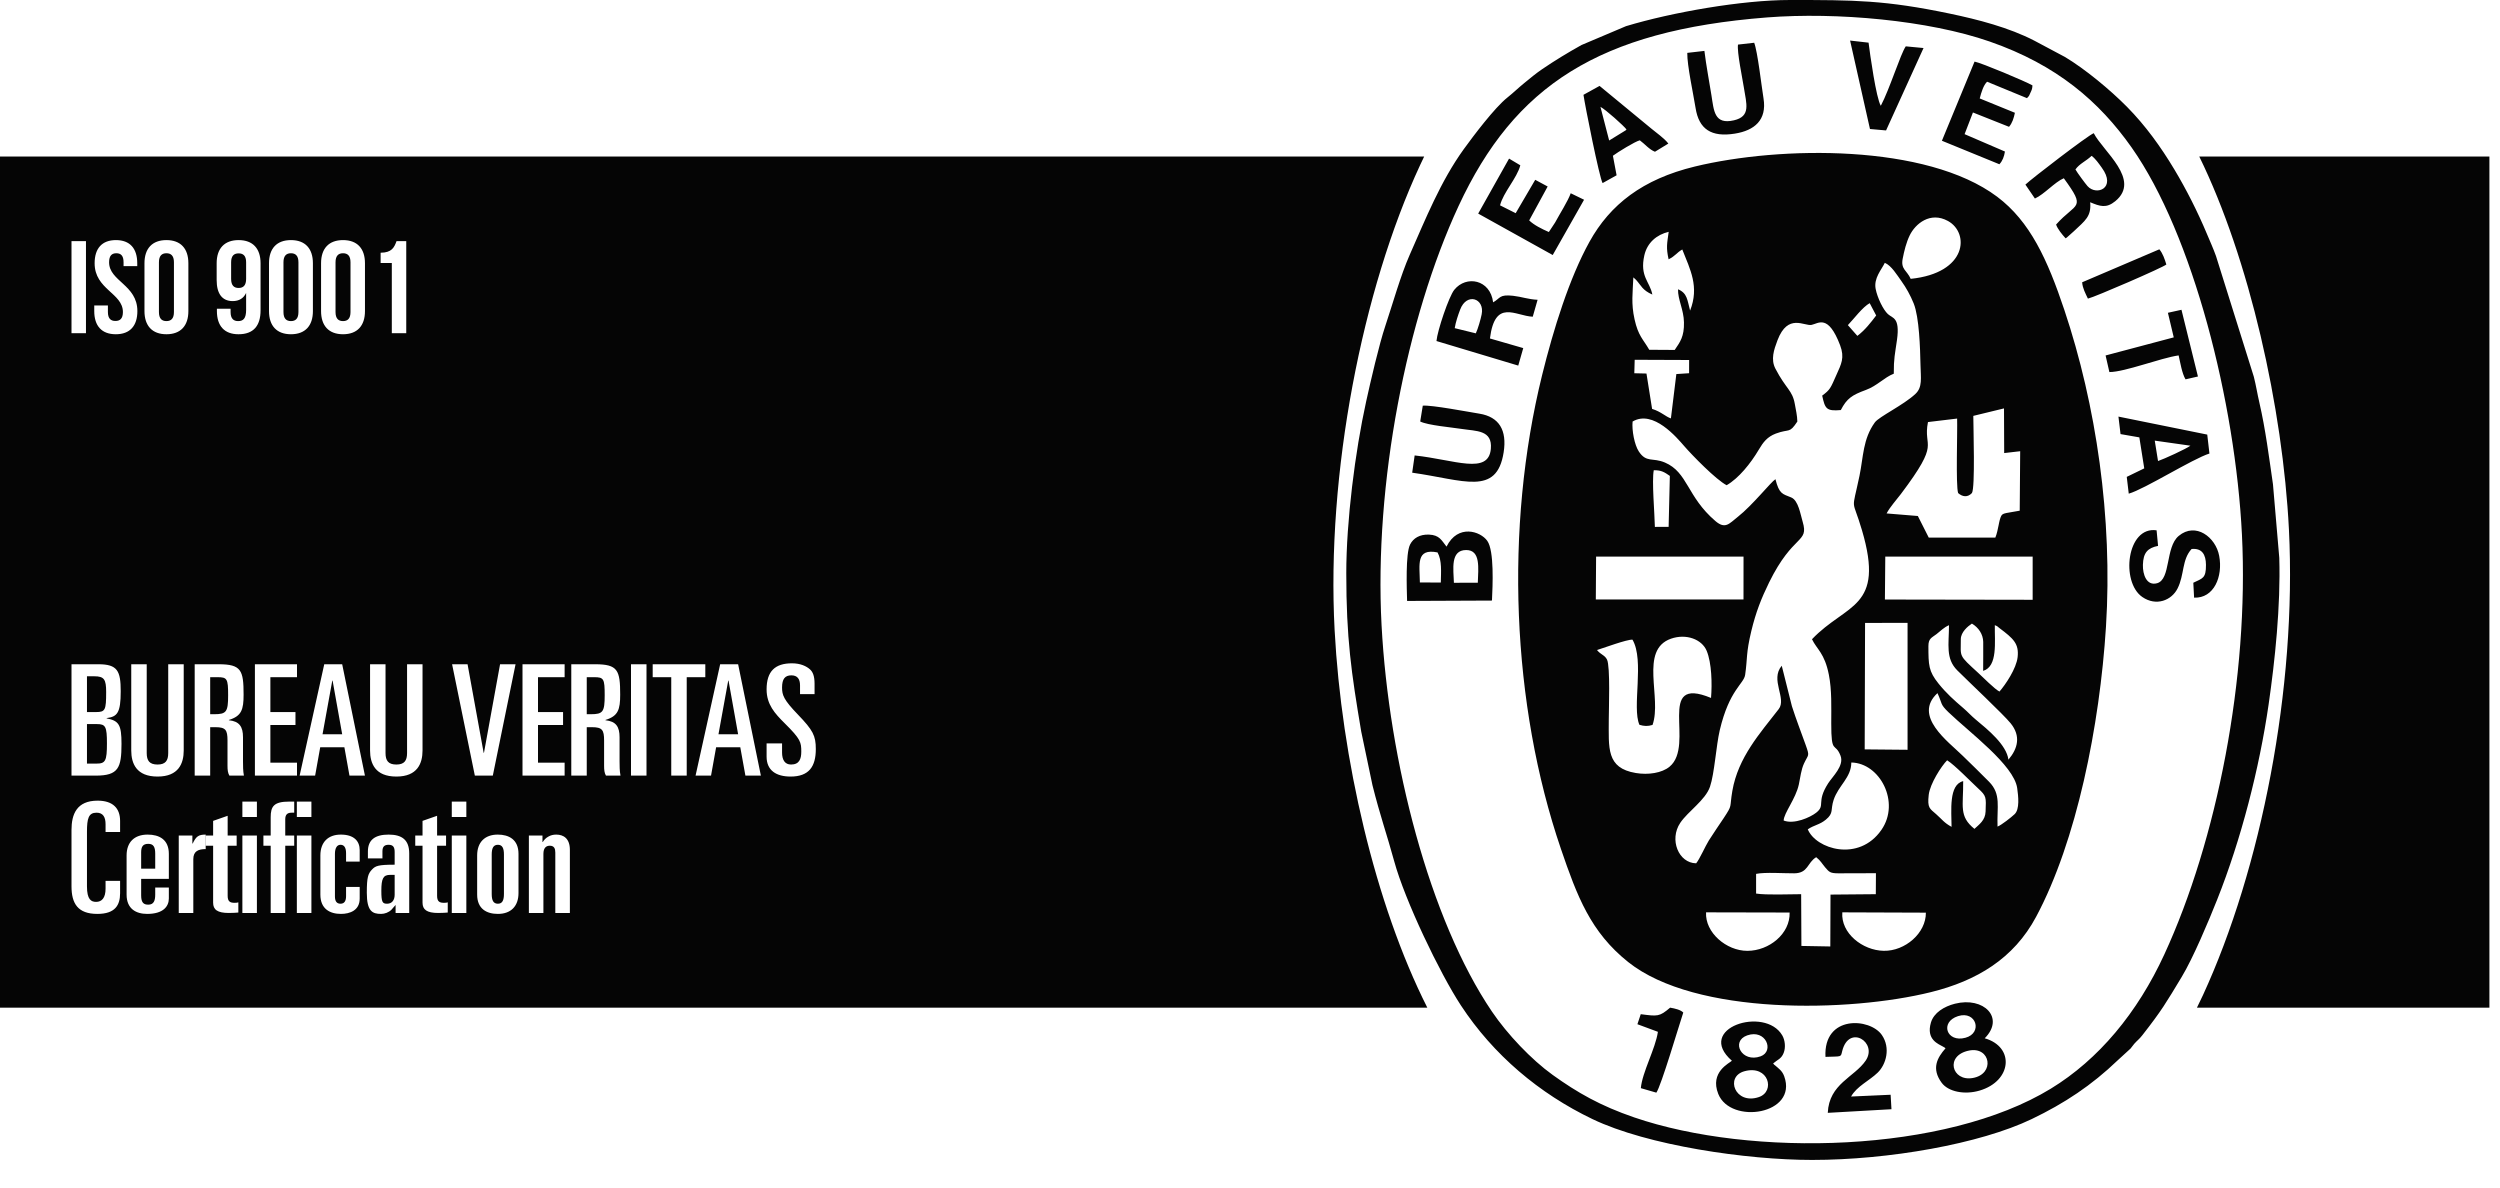 <?xml version="1.0" encoding="UTF-8" standalone="no"?>
<svg xmlns="http://www.w3.org/2000/svg" xmlns:xlink="http://www.w3.org/1999/xlink" xmlns:serif="http://www.serif.com/" width="100%" height="100%" viewBox="0 0 80 38" version="1.1" xml:space="preserve" style="fill-rule:evenodd;clip-rule:evenodd;stroke-linejoin:round;stroke-miterlimit:2;">
  <g>
    <path d="M45.574,5.008c-0.045,0.092 -0.089,0.184 -0.132,0.278c-1.848,3.977 -3.003,9.861 -2.734,14.881c0.218,4.09 1.29,8.759 2.966,12.078l-45.674,0l0,-27.237l45.574,0Zm34.087,27.237l-9.359,0c0.066,-0.131 0.13,-0.264 0.192,-0.399c1.86,-4.041 3.006,-9.82 2.752,-14.9c-0.196,-3.893 -1.265,-8.662 -2.87,-11.938l9.285,0l0,27.237Zm-68.587,-3.864l0,0.296c0,0.153 -0.054,0.242 -0.178,0.242c-0.124,0 -0.178,-0.084 -0.178,-0.232l0,-1.363c0,-0.192 0.069,-0.291 0.178,-0.291c0.109,0 0.178,0.079 0.178,0.267l0,0.271l0.436,0l0,-0.37c0,-0.286 -0.183,-0.494 -0.604,-0.494c-0.411,0 -0.654,0.247 -0.654,0.667l0,1.254c0,0.459 0.307,0.617 0.659,0.617c0.287,0 0.599,-0.114 0.599,-0.489l0,-0.375l-0.436,0Zm4.195,0.247c0,0.459 0.307,0.617 0.664,0.617c0.416,0 0.659,-0.247 0.659,-0.667l0,-1.254c0,-0.459 -0.307,-0.617 -0.664,-0.617c-0.416,0 -0.659,0.247 -0.659,0.667l0,1.254Zm-2.174,0.587l0,-1.905c0,-0.435 -0.233,-0.603 -0.659,-0.603c-0.441,0 -0.663,0.173 -0.663,0.538l0,0.223l0.465,0l0,-0.228c0,-0.153 0.069,-0.207 0.198,-0.207c0.159,0 0.193,0.094 0.193,0.237l0,0.4c-0.534,0 -0.614,0.04 -0.723,0.153c-0.128,0.133 -0.168,0.247 -0.168,0.746c0,0.592 0.178,0.676 0.456,0.676c0.118,0 0.247,-0.049 0.331,-0.133c0.05,-0.05 0.08,-0.099 0.134,-0.153l0,0.256l0.436,0Zm-9.717,-1.027l0,0.247c0,0.297 -0.119,0.425 -0.303,0.425c-0.158,0 -0.292,-0.074 -0.292,-0.494l0,-1.748c0,-0.429 0.05,-0.612 0.307,-0.612c0.208,0 0.288,0.143 0.288,0.37l0,0.247l0.465,0l0,-0.355c0,-0.4 -0.228,-0.647 -0.718,-0.647c-0.674,0 -0.837,0.439 -0.837,0.938l0,1.802c0,0.553 0.203,0.884 0.827,0.884c0.575,0 0.728,-0.286 0.728,-0.662l0,-0.395l-0.465,0Zm1.589,0.213l0,0.227c0,0.197 -0.049,0.321 -0.223,0.321c-0.148,0 -0.227,-0.064 -0.227,-0.296l0,-0.529l0.886,0l0,-0.8c0,-0.459 -0.307,-0.617 -0.678,-0.617c-0.431,0 -0.674,0.247 -0.674,0.667l0,1.254c0,0.459 0.307,0.617 0.659,0.617c0.515,0 0.693,-0.242 0.693,-0.494l0,-0.35l-0.436,0Zm8.554,-1.338l0,1.822c0,0.222 0.134,0.33 0.505,0.33c0.129,0 0.248,-0.009 0.302,-0.014l0,-0.326c-0.029,0.01 -0.064,0.015 -0.119,0.015c-0.138,0 -0.222,-0.035 -0.222,-0.223l0,-1.604l0.287,0l0,-0.326l-0.287,0l0,-0.632l-0.466,0.163l0,0.469l-0.233,0l0,0.326l0.233,0Zm-5.3,-0.326l-0.465,0l0,2.478l0.465,0l0,-2.478Zm1.744,0l-0.466,0l0,2.478l0.466,0l0,-2.478Zm-0.55,-1.086l-0.158,0c-0.496,0 -0.595,0.153 -0.595,0.503l0,0.583l-0.233,0l0,0.326l0.233,0l0,2.152l0.466,0l0,-2.152l0.287,0l0,-0.326l-0.287,0l0,-0.519c0,-0.143 0.059,-0.212 0.203,-0.212l0.084,0l0,-0.355Zm-3.695,1.086l0,2.478l0.466,0l0,-1.723c0,-0.256 0.163,-0.321 0.396,-0.321l0,-0.464c-0.228,0 -0.307,0.055 -0.416,0.287l-0.01,0l0,-0.257l-0.436,0Zm11.204,0l0,2.478l0.465,0l0,-1.891c0,-0.192 0.089,-0.261 0.203,-0.261c0.144,0 0.178,0.094 0.178,0.222l0,1.93l0.466,0l0,-2.019c0,-0.365 -0.203,-0.489 -0.436,-0.489c-0.094,0 -0.178,0.02 -0.252,0.064c-0.075,0.04 -0.134,0.099 -0.179,0.173l-0.01,0l0,-0.207l-0.435,0Zm-2.001,0l-0.466,0l0,2.478l0.466,0l0,-2.478Zm-8.103,0.326l0,1.822c0,0.222 0.133,0.33 0.505,0.33c0.129,0 0.248,-0.009 0.302,-0.014l0,-0.326c-0.03,0.01 -0.064,0.015 -0.119,0.015c-0.138,0 -0.223,-0.035 -0.223,-0.223l0,-1.604l0.288,0l0,-0.326l-0.288,0l0,-0.632l-0.465,0.163l0,0.469l-0.233,0l0,0.326l0.233,0Zm8.915,0.281c0,-0.197 0.049,-0.311 0.198,-0.311c0.144,0 0.193,0.114 0.193,0.311l0,1.264c0,0.198 -0.049,0.311 -0.193,0.311c-0.149,0 -0.198,-0.113 -0.198,-0.311l0,-1.264Zm-3.106,0.652l0,0.637c0,0.168 -0.084,0.286 -0.242,0.286c-0.149,0 -0.184,-0.049 -0.184,-0.415c0,-0.39 0.06,-0.508 0.278,-0.508l0.148,0Zm-7.662,-0.198l0,-0.483c0,-0.223 -0.064,-0.312 -0.223,-0.312c-0.173,0 -0.227,0.094 -0.227,0.272l0,0.523l0.45,0Zm4.998,-2.147l-0.466,0l0,0.493l0.466,0l0,-0.493Zm4.958,0l-0.466,0l0,0.493l0.466,0l0,-0.493Zm-6.702,0l-0.465,0l0,0.493l0.465,0l0,-0.493Zm4.116,-4.395l0,2.843c0,0.242 0.089,0.366 0.347,0.366c0.252,0 0.342,-0.124 0.342,-0.366l0,-2.843l0.495,0l0,2.759c0,0.415 -0.164,0.835 -0.837,0.835c-0.679,0 -0.842,-0.42 -0.842,-0.835l0,-2.759l0.495,0Zm12.194,2.532l0,0.425c0,0.444 0.312,0.637 0.768,0.637c0.589,0 0.807,-0.321 0.807,-0.879c0,-0.43 -0.089,-0.602 -0.574,-1.106c-0.456,-0.474 -0.506,-0.622 -0.506,-0.864c0,-0.276 0.094,-0.39 0.298,-0.39c0.193,0 0.277,0.118 0.277,0.321l0,0.281l0.465,0l0,-0.335c0,-0.252 -0.059,-0.376 -0.143,-0.455c-0.119,-0.108 -0.312,-0.197 -0.58,-0.197c-0.539,0 -0.812,0.252 -0.812,0.834c0,0.484 0.263,0.771 0.58,1.086c0.515,0.509 0.53,0.608 0.53,0.909c0,0.232 -0.065,0.41 -0.327,0.41c-0.198,0 -0.288,-0.148 -0.288,-0.385l0,-0.292l-0.495,0Zm-19.836,-2.532l0,2.843c0,0.242 0.089,0.366 0.347,0.366c0.252,0 0.341,-0.124 0.341,-0.366l0,-2.843l0.496,0l0,2.759c0,0.415 -0.164,0.835 -0.837,0.835c-0.679,0 -0.842,-0.42 -0.842,-0.835l0,-2.759l0.495,0Zm-1.545,0l-0.862,0l0,3.564l0.777,0c0.724,0 0.823,-0.247 0.823,-1.017c0,-0.607 -0.08,-0.74 -0.476,-0.815l0,-0.009c0.337,-0.045 0.451,-0.158 0.451,-0.859c0,-0.652 -0.104,-0.864 -0.713,-0.864Zm6.354,0l-1.347,0l0,3.564l1.347,0l0,-0.414l-0.852,0l0,-1.205l0.803,0l0,-0.415l-0.803,0l0,-1.116l0.852,0l0,-0.414Zm5.458,0l-0.495,0l0.728,3.564l0.575,0l0.728,-3.564l-0.496,0l-0.515,2.834l-0.01,0l-0.515,-2.834Zm7.608,0l-1.684,0l0,0.414l0.594,0l0,3.15l0.495,0l0,-3.15l0.595,0l0,-0.414Zm-11.62,0l-0.574,0l-0.788,3.564l0.496,0l0.163,-0.908l0.773,0l0.163,0.908l0.495,0l-0.728,-3.564Zm8.098,0l-0.767,0l0,3.564l0.495,0l0,-1.55l0.168,0c0.327,0 0.387,0.089 0.387,0.425l0,0.804c0,0.143 0.01,0.232 0.059,0.321l0.466,0c-0.03,-0.148 -0.03,-0.326 -0.03,-0.454l0,-0.775c0,-0.336 -0.114,-0.509 -0.451,-0.543l0,-0.01c0.406,-0.124 0.471,-0.331 0.471,-0.81c0,-0.78 -0.075,-0.972 -0.798,-0.972Zm4.572,0l-0.575,0l-0.787,3.564l0.495,0l0.163,-0.908l0.773,0l0.164,0.908l0.495,0l-0.728,-3.564Zm-5.552,0l-1.348,0l0,3.564l1.348,0l0,-0.414l-0.852,0l0,-1.205l0.802,0l0,-0.415l-0.802,0l0,-1.116l0.852,0l0,-0.414Zm2.62,0l-0.496,0l0,3.564l0.496,0l0,-3.564Zm-13.69,0l-0.768,0l0,3.564l0.496,0l0,-1.55l0.168,0c0.327,0 0.386,0.089 0.386,0.425l0,0.804c0,0.143 0.01,0.232 0.06,0.321l0.465,0c-0.029,-0.148 -0.029,-0.326 -0.029,-0.454l0,-0.775c0,-0.336 -0.114,-0.509 -0.451,-0.543l0,-0.01c0.406,-0.124 0.47,-0.331 0.47,-0.81c0,-0.78 -0.074,-0.972 -0.797,-0.972Zm-3.908,3.179l-0.307,0l0,-1.264l0.322,0c0.273,0 0.317,0.079 0.317,0.617c0,0.563 -0.049,0.647 -0.332,0.647Zm20.53,-0.938l-0.629,0l0.312,-1.718l0.01,0l0.307,1.718Zm-12.67,0l-0.629,0l0.312,-1.718l0.01,0l0.307,1.718Zm7.955,-0.642l-0.129,0l0,-1.185l0.238,0c0.307,0 0.336,0.05 0.336,0.578c0,0.533 -0.054,0.607 -0.445,0.607Zm-12.051,0l-0.128,0l0,-1.185l0.237,0c0.307,0 0.337,0.05 0.337,0.578c0,0.533 -0.054,0.607 -0.446,0.607Zm-3.784,-0.069l-0.287,0l0,-1.145l0.233,0c0.317,0 0.381,0.098 0.381,0.503c0,0.583 -0.029,0.642 -0.327,0.642Zm4.309,-12.907l0,0.106c0,0.21 0.093,0.29 0.24,0.29c0.164,0 0.257,-0.08 0.257,-0.362l0,-0.539c-0.08,0.169 -0.223,0.261 -0.43,0.261c-0.34,0 -0.513,-0.24 -0.513,-0.673l0,-0.538c0,-0.472 0.248,-0.741 0.703,-0.741c0.454,0 0.702,0.269 0.702,0.741l0,1.506c0,0.496 -0.227,0.766 -0.706,0.766c-0.455,0 -0.691,-0.27 -0.691,-0.741l0,-0.076l0.438,0Zm-4.363,-0.105l0,0.181c0,0.471 0.235,0.741 0.69,0.741c0.454,0 0.69,-0.27 0.69,-0.741c0,-0.841 -0.905,-0.955 -0.905,-1.561c0,-0.21 0.084,-0.29 0.232,-0.29c0.147,0 0.231,0.08 0.231,0.29l0,0.122l0.438,0l0,-0.092c0,-0.472 -0.232,-0.741 -0.682,-0.741c-0.45,0 -0.682,0.269 -0.682,0.741c0,0.841 0.905,0.955 0.905,1.561c0,0.21 -0.093,0.286 -0.24,0.286c-0.147,0 -0.24,-0.076 -0.24,-0.286l0,-0.211l-0.437,0Zm5.592,0.181c0,0.471 0.248,0.741 0.702,0.741c0.455,0 0.703,-0.27 0.703,-0.741l0,-1.531c0,-0.472 -0.248,-0.741 -0.703,-0.741c-0.454,0 -0.702,0.269 -0.702,0.741l0,1.531Zm-3.985,0c0,0.471 0.248,0.741 0.703,0.741c0.454,0 0.702,-0.27 0.702,-0.741l0,-1.531c0,-0.472 -0.248,-0.741 -0.702,-0.741c-0.455,0 -0.703,0.269 -0.703,0.741l0,1.531Zm5.651,0c0,0.471 0.248,0.741 0.703,0.741c0.454,0 0.702,-0.27 0.702,-0.741l0,-1.531c0,-0.472 -0.248,-0.741 -0.702,-0.741c-0.455,0 -0.703,0.269 -0.703,0.741l0,1.531Zm-7.523,-2.238l-0.463,0l0,2.945l0.463,0l0,-2.945Zm10.249,0l-0.311,0c-0.072,0.197 -0.151,0.37 -0.509,0.37l0,0.328l0.358,0l0,2.247l0.462,0l0,-2.945Zm-3.929,0.677c0,-0.21 0.092,-0.29 0.239,-0.29c0.148,0 0.24,0.08 0.24,0.29l0,1.591c0,0.21 -0.092,0.29 -0.24,0.29c-0.147,0 -0.239,-0.08 -0.239,-0.29l0,-1.591Zm1.666,0c0,-0.21 0.092,-0.29 0.24,-0.29c0.147,0 0.239,0.08 0.239,0.29l0,1.591c0,0.21 -0.092,0.29 -0.239,0.29c-0.148,0 -0.24,-0.08 -0.24,-0.29l0,-1.591Zm-5.651,0c0,-0.21 0.092,-0.29 0.24,-0.29c0.147,0 0.24,0.08 0.24,0.29l0,1.591c0,0.21 -0.093,0.29 -0.24,0.29c-0.148,0 -0.24,-0.08 -0.24,-0.29l0,-1.591Zm2.55,0.821c-0.148,0 -0.24,-0.08 -0.24,-0.291l0,-0.53c0,-0.21 0.092,-0.286 0.24,-0.286c0.147,0 0.24,0.076 0.24,0.286l0,0.53c0,0.211 -0.093,0.291 -0.24,0.291Z" style="fill:#050505;"></path>
    <path d="M43.081,18.339c0,2.085 0.16,3.182 0.479,5.075l0.359,1.713c0.25,0.996 0.459,1.567 0.696,2.434c0.342,1.254 1.46,3.585 2.134,4.612c1.037,1.58 2.5,2.817 4.21,3.638c1.762,0.845 4.937,1.307 7.027,1.307c2.451,0 5.371,-0.513 7.027,-1.307c1.056,-0.507 1.922,-1.084 2.751,-1.879l0.414,-0.379c0.051,-0.059 0.055,-0.078 0.116,-0.149c0.095,-0.108 0.162,-0.15 0.257,-0.272c0.633,-0.809 0.764,-1.044 1.262,-1.868c0.366,-0.605 0.867,-1.797 1.137,-2.478c0.766,-1.926 1.349,-4.195 1.646,-6.246c0.201,-1.393 0.387,-3.139 0.341,-4.688l-0.202,-2.355c-0.126,-0.862 -0.238,-1.759 -0.434,-2.608c-0.069,-0.296 -0.104,-0.539 -0.179,-0.835l-1.21,-3.86c-0.092,-0.255 -0.189,-0.466 -0.295,-0.719c-0.291,-0.694 -0.654,-1.413 -1.036,-2.05c-0.433,-0.723 -0.927,-1.409 -1.519,-2.008c-0.54,-0.546 -1.338,-1.207 -1.98,-1.592l-0.978,-0.521c-0.813,-0.423 -1.817,-0.681 -2.705,-0.867c-2.075,-0.434 -3.054,-0.437 -5.119,-0.437c-1.535,0 -3.773,0.392 -5.247,0.837l-1.426,0.604c-0.462,0.259 -0.831,0.483 -1.256,0.771c-0.207,0.141 -0.378,0.285 -0.571,0.443c-0.207,0.168 -0.343,0.306 -0.546,0.468c-0.406,0.324 -1.079,1.216 -1.393,1.65c-0.742,1.028 -1.222,2.232 -1.731,3.383c-0.291,0.658 -0.55,1.587 -0.777,2.265c-0.203,0.602 -0.476,1.79 -0.616,2.426c-0.354,1.603 -0.636,3.839 -0.636,5.492Zm13.461,-17.781c2.227,-0.174 5.167,0.089 7.127,0.771c2.155,0.749 3.508,1.922 4.544,3.392c1.964,2.789 3.318,8.158 3.529,12.383c0.23,4.58 -0.803,9.79 -2.481,13.432c-0.864,1.878 -2.106,3.367 -3.634,4.301c-3.374,2.063 -9.582,2.206 -13.335,0.919c-1.079,-0.37 -1.814,-0.79 -2.608,-1.36c-0.68,-0.489 -1.45,-1.3 -1.942,-2.026c-1.999,-2.951 -3.3,-8.019 -3.532,-12.362c-0.241,-4.527 0.8,-9.831 2.465,-13.417c1.789,-3.85 4.49,-5.612 9.867,-6.033Zm1.873,33.262c0.527,-0.021 0.485,0.02 0.535,-0.183c0.214,-0.876 1.148,-0.281 0.752,0.303c-0.361,0.531 -1.173,0.739 -1.213,1.671l2.038,-0.116l-0.027,-0.463l-1.265,0.057c0.179,-0.327 0.586,-0.507 0.851,-0.765c0.271,-0.262 0.418,-0.79 0.134,-1.203c-0.379,-0.553 -1.873,-0.649 -1.805,0.699Zm-1.677,0.212c0.144,-0.126 0.262,-0.144 0.339,-0.338c0.071,-0.178 0.042,-0.413 -0.044,-0.561c-0.554,-0.952 -2.804,-0.231 -1.612,0.811c-0.07,0.072 -0.718,0.359 -0.436,1.063c0.397,0.989 2.552,0.657 2.11,-0.565c-0.066,-0.182 -0.18,-0.25 -0.308,-0.363c-0.006,-0.005 -0.021,-0.009 -0.025,-0.023c-0.004,-0.015 -0.016,-0.016 -0.024,-0.024Zm-0.914,0.247c0.774,-0.211 0.994,0.646 0.461,0.827c-0.762,0.259 -1.099,-0.654 -0.461,-0.827Zm-2.821,0.686c0.154,-0.216 0.722,-2.145 0.862,-2.564c-0.087,-0.087 -0.261,-0.129 -0.421,-0.156c-0.345,0.293 -0.399,0.279 -0.94,0.209l-0.107,0.321l0.656,0.243c-0.078,0.542 -0.502,1.292 -0.546,1.803l0.496,0.144Zm10.508,-1.74c0.654,-0.656 -0.032,-1.34 -0.954,-1.106c-0.344,0.088 -0.675,0.286 -0.768,0.605c-0.16,0.548 0.243,0.684 0.393,0.771c0.079,0.047 0.039,0.02 0.074,0.052c-0.268,0.304 -0.457,0.648 -0.123,1.101c0.212,0.288 0.733,0.393 1.216,0.25c1.035,-0.306 1.127,-1.398 0.162,-1.673Zm-0.497,0.392c0.682,-0.134 0.835,0.752 0.115,0.879c-0.674,0.12 -0.903,-0.724 -0.115,-0.879Zm-7.106,-0.484c0.603,-0.214 0.879,0.506 0.433,0.669c-0.606,0.22 -0.965,-0.479 -0.433,-0.669Zm6.749,-0.617c0.583,-0.186 0.799,0.54 0.238,0.692c-0.605,0.165 -0.83,-0.502 -0.238,-0.692Zm4.734,-12.458c0.22,-3.49 -0.316,-7.105 -1.332,-10.14c-0.538,-1.608 -1.096,-2.833 -2.153,-3.625c-2.258,-1.69 -6.93,-1.629 -9.672,-0.964c-1.672,0.406 -2.71,1.216 -3.37,2.407c-0.646,1.165 -1.153,2.797 -1.516,4.265c-1.207,4.889 -0.976,10.543 0.601,15.162c0.52,1.521 0.949,2.663 2.155,3.624c2.154,1.714 7.072,1.609 9.686,0.961c1.464,-0.363 2.648,-1.07 3.364,-2.408c1.298,-2.423 2.037,-6.119 2.237,-9.282Zm-10.123,9.143c0.021,0.676 -0.654,1.226 -1.354,1.226c-0.67,0 -1.356,-0.586 -1.32,-1.232l2.674,0.006Zm4.36,0.004c0.007,0.652 -0.663,1.234 -1.349,1.221c-0.678,-0.012 -1.377,-0.564 -1.325,-1.231l2.674,0.01Zm-5.433,-1.241c0.296,-0.06 0.889,-0.015 1.221,-0.018c0.45,-0.005 0.409,-0.336 0.702,-0.516c0.148,0.118 0.179,0.198 0.285,0.323c0.132,0.154 0.162,0.191 0.417,0.193c0.402,0.002 0.807,-0.004 1.21,-0.004l-0.004,0.672l-1.45,0.013l-0.006,1.66l-0.925,-0.017l-0.008,-1.656c-0.402,0.001 -1.104,0.032 -1.442,-0.02l0,-0.63Zm1.24,-15.032c-0.079,-0.451 -0.279,-0.475 -0.622,-1.135c-0.153,-0.294 -0.051,-0.599 0.068,-0.912c0.333,-0.872 0.86,-0.439 1.091,-0.489c0.22,-0.047 0.529,-0.353 0.912,0.653c0.151,0.4 0.033,0.606 -0.112,0.933c-0.201,0.453 -0.204,0.484 -0.462,0.678c0.091,0.413 0.126,0.504 0.596,0.462c0.191,-0.37 0.354,-0.479 0.803,-0.644c0.36,-0.132 0.586,-0.401 0.892,-0.52c-0.003,-0.493 0.039,-0.627 0.103,-1.085c0.099,-0.724 -0.141,-0.683 -0.292,-0.823c-0.151,-0.139 -0.337,-0.524 -0.391,-0.804c-0.067,-0.346 0.187,-0.613 0.293,-0.836c0.214,0.092 0.386,0.384 0.533,0.588c0.148,0.205 0.286,0.452 0.391,0.712c0.178,0.44 0.207,1.444 0.218,1.972c0.008,0.416 0.069,0.707 -0.163,0.924c-0.38,0.356 -1.164,0.727 -1.297,0.91c-0.387,0.534 -0.367,1.108 -0.492,1.708c-0.257,1.23 -0.243,0.65 0.079,1.743c0.743,2.519 -0.498,2.332 -1.599,3.488c0.154,0.325 0.403,0.441 0.54,1.139c0.097,0.492 0.076,1.033 0.076,1.55c-0.002,1.024 0.119,0.587 0.296,1.036c0.127,0.322 -0.256,0.668 -0.396,0.888c-0.393,0.616 -0.07,0.693 -0.383,0.939c-0.19,0.149 -0.704,0.381 -1.04,0.25c0.006,-0.241 0.386,-0.692 0.486,-1.155c0.05,-0.235 0.072,-0.47 0.166,-0.672c0.141,-0.304 0.188,-0.211 0.051,-0.596c-0.147,-0.412 -0.306,-0.818 -0.439,-1.236l-0.325,-1.294c-0.383,0.449 0.168,1.045 -0.098,1.388c-0.598,0.773 -1.298,1.543 -1.483,2.617c-0.097,0.565 0.018,0.422 -0.277,0.871c-0.152,0.231 -0.31,0.452 -0.475,0.715c-0.116,0.186 -0.294,0.596 -0.406,0.731c-0.563,-0.008 -0.868,-0.759 -0.51,-1.293c0.247,-0.37 0.806,-0.727 0.953,-1.159c0.143,-0.42 0.196,-1.311 0.312,-1.807c0.307,-1.301 0.771,-1.479 0.813,-1.774c0.077,-0.531 0.022,-0.672 0.198,-1.404c0.144,-0.598 0.32,-1.045 0.568,-1.55c0.772,-1.57 1.279,-1.249 1.075,-1.94c-0.072,-0.24 -0.138,-0.687 -0.368,-0.781c-0.28,-0.115 -0.383,-0.105 -0.504,-0.584c-0.148,0.093 -0.733,0.834 -1.203,1.204c-0.279,0.219 -0.4,0.408 -0.72,0.134c-0.912,-0.782 -0.878,-1.557 -1.614,-1.871c-0.396,-0.168 -0.591,0.016 -0.835,-0.354c-0.138,-0.209 -0.227,-0.675 -0.199,-0.958c0.661,-0.392 1.423,0.524 1.651,0.785c0.253,0.292 1.015,1.075 1.358,1.253c0.382,-0.218 0.769,-0.696 1.03,-1.139c0.139,-0.236 0.269,-0.41 0.545,-0.514c0.445,-0.166 0.425,0.014 0.688,-0.385c-0.004,-0.19 -0.048,-0.376 -0.08,-0.557Zm0.414,13.606c0.204,-0.139 0.376,-0.143 0.578,-0.309c0.261,-0.215 0.142,-0.307 0.249,-0.632c0.154,-0.464 0.564,-0.71 0.566,-1.197c0.915,0.016 1.575,1.272 0.965,2.154c-0.722,1.046 -2.1,0.616 -2.358,-0.016Zm4.601,-0.079c-0.239,-0.128 -0.306,-0.241 -0.494,-0.406c-0.205,-0.181 -0.285,-0.194 -0.237,-0.618c0.041,-0.355 0.406,-0.922 0.589,-1.106c0.24,0.148 0.76,0.686 0.996,0.904c0.261,0.241 0.253,0.269 0.235,0.735c-0.01,0.287 -0.211,0.417 -0.357,0.556c-0.505,-0.406 -0.353,-0.726 -0.36,-1.528c-0.468,0.112 -0.375,0.945 -0.372,1.463Zm1.471,-0.008c-0.024,-0.635 0.122,-1.034 -0.269,-1.433c-0.285,-0.292 -0.552,-0.545 -0.844,-0.832c-0.472,-0.464 -1.602,-1.273 -0.809,-2.006c0.164,0.352 0.074,0.343 0.352,0.611c0.664,0.639 2.094,1.692 2.199,2.427c0.037,0.263 0.084,0.676 -0.082,0.835c-0.104,0.099 -0.421,0.349 -0.547,0.398Zm-11.04,-3.253c0.308,-0.865 -0.433,-2.401 0.591,-2.76c0.486,-0.17 0.989,0.019 1.142,0.389c0.16,0.387 0.177,1.053 0.139,1.507c-1.794,-0.743 -0.489,1.508 -1.328,2.201c-0.242,0.2 -0.679,0.269 -1.081,0.201c-0.949,-0.159 -0.863,-0.8 -0.863,-1.725c0,-0.293 0.052,-1.687 -0.057,-1.905c-0.074,-0.147 -0.199,-0.153 -0.32,-0.305c0.227,-0.07 0.948,-0.34 1.135,-0.332c0.391,0.661 -0.023,2.178 0.223,2.725c0.156,0.046 0.262,0.05 0.419,0.004Zm8.828,-2.523c0,-0.25 0.109,-0.267 0.259,-0.383c0.147,-0.114 0.231,-0.212 0.4,-0.286c-0.003,0.622 -0.113,1.067 0.265,1.446c0.363,0.362 1.475,1.408 1.705,1.69c0.337,0.411 0.233,0.812 -0.068,1.167c-0.063,-0.475 -0.648,-0.952 -1.049,-1.285c-0.143,-0.118 -0.25,-0.241 -0.389,-0.36c-0.302,-0.258 -0.548,-0.477 -0.799,-0.789c-0.319,-0.396 -0.323,-0.59 -0.324,-1.2Zm-2.027,-0.741l1.36,-0.003l0,4.062l-1.372,-0.013l0.012,-4.046Zm3.064,0.521c0,-0.226 0.221,-0.412 0.355,-0.5c0.214,0.127 0.356,0.34 0.362,0.584c0.006,0.305 -0.005,0.621 -0.002,0.929c0.472,-0.143 0.365,-0.929 0.373,-1.463c0.135,0.062 0.016,-0.006 0.151,0.096c0.442,0.332 0.627,0.495 0.579,0.927c-0.041,0.368 -0.388,0.88 -0.581,1.102c-0.146,-0.07 -0.535,-0.465 -0.681,-0.598c-0.639,-0.585 -0.556,-0.495 -0.556,-1.077Zm7.465,-1.33c0.635,0.025 0.927,-0.673 0.803,-1.337c-0.11,-0.597 -0.754,-1.092 -1.296,-0.638c-0.43,0.36 -0.249,1.389 -0.691,1.513c-0.338,0.094 -0.462,-0.281 -0.454,-0.587c0.01,-0.387 0.149,-0.541 0.485,-0.608l-0.047,-0.498c-0.954,-0.139 -1.156,1.653 -0.457,2.134c0.45,0.309 0.939,0.102 1.127,-0.271c0.223,-0.441 0.135,-0.925 0.45,-1.265c0.331,-0.033 0.457,0.175 0.46,0.507c0.004,0.44 -0.114,0.429 -0.405,0.573l0.025,0.477Zm-23.922,-1.633c-0.158,-0.197 -0.222,-0.372 -0.564,-0.385c-0.295,-0.01 -0.5,0.114 -0.603,0.319c-0.147,0.294 -0.106,1.405 -0.095,1.804l2.716,-0.012c0.022,-0.477 0.076,-1.588 -0.149,-1.909c-0.218,-0.312 -0.942,-0.548 -1.305,0.183Zm14.04,0.319l4.716,0l0,1.382l-4.728,-0.008l0.012,-1.374Zm-9.254,0.001l4.718,-0.001l-0.001,1.372l-4.726,-0.001l0.009,-1.37Zm-4.55,0.837c-0.013,-0.431 -0.123,-1.047 0.393,-1.048c0.47,0 0.386,0.584 0.372,1.046l-0.765,0.002Zm-1.089,-0.011c-0.009,-0.582 -0.132,-1.098 0.565,-0.961c0.145,0.26 0.111,0.618 0.105,0.965l-0.67,-0.004Zm18.692,-5.569l0.006,1.429l0.512,-0.059l-0.015,1.903c-0.569,0.11 -0.564,0.045 -0.638,0.294c-0.015,0.051 -0.027,0.122 -0.039,0.179c-0.027,0.124 -0.049,0.255 -0.103,0.388l-2.131,0l-0.349,-0.691l-1,-0.082c0.111,-0.211 0.303,-0.417 0.46,-0.625c1.296,-1.72 0.693,-1.434 0.864,-2.299l0.933,-0.112c0.014,0.416 -0.047,2.142 0.032,2.384c0.139,0.123 0.304,0.146 0.442,-0.001c0.107,-0.174 0.044,-2.085 0.044,-2.469l0.982,-0.239Zm-11.172,3.792c-0.007,-0.413 -0.102,-1.486 -0.035,-1.814c0.242,-0.003 0.343,0.063 0.514,0.182l-0.039,1.63l-0.44,0.002Zm14.901,-2.97l0.602,0.105l0.157,0.992l-0.56,0.272l0.064,0.537c0.504,-0.142 2.04,-1.114 2.582,-1.284l-0.07,-0.606l-2.842,-0.576l0.067,0.56Zm-22.41,-0.403c0.243,0.122 1.003,0.187 1.327,0.238c0.47,0.073 0.988,0.03 0.933,0.638c-0.076,0.838 -1.152,0.349 -2.438,0.21l-0.079,0.552c1.645,0.23 2.706,0.76 2.927,-0.653c0.11,-0.705 -0.142,-1.133 -0.778,-1.236c-0.37,-0.059 -1.516,-0.28 -1.81,-0.256l-0.082,0.507Zm23.61,1.265l-0.105,-0.653l1.141,0.162c-0.119,0.095 -0.856,0.432 -1.036,0.491Zm-15.005,-3.233l-0.001,0.423l-0.408,0.027l-0.174,1.419c-0.163,-0.052 -0.318,-0.218 -0.602,-0.304l-0.18,-1.132l-0.389,-0.009l0.012,-0.431l1.742,0.007Zm15.321,-1.511l0.187,0.787l-2.181,0.579l0.121,0.531c0.496,0 1.638,-0.451 2.216,-0.533c0.054,0.232 0.106,0.572 0.221,0.766l0.397,-0.091l-0.527,-2.135l-0.434,0.096Zm-23.406,0.904l2.617,0.786l0.16,-0.56l-1.066,-0.308c0.162,-1.284 0.812,-0.721 1.37,-0.696l0.155,-0.542c-0.304,-0.014 -0.502,-0.096 -0.785,-0.128c-0.449,-0.05 -0.4,0.076 -0.638,0.21c-0.091,-0.734 -0.862,-0.875 -1.243,-0.401c-0.173,0.214 -0.542,1.308 -0.57,1.639Zm6.908,-1.487c-0.078,-0.415 -0.41,-0.574 -0.256,-1.256c0.09,-0.399 0.39,-0.66 0.779,-0.752c-0.052,0.384 -0.087,0.494 -0.003,0.88c0.223,-0.111 0.248,-0.205 0.438,-0.315c0.252,0.64 0.551,1.19 0.25,1.956c-0.092,-0.342 -0.088,-0.558 -0.386,-0.682c-0.009,0.329 0.182,0.648 0.19,1.058c0.009,0.454 -0.12,0.623 -0.296,0.883l-0.815,-0.005c-0.198,-0.343 -0.352,-0.442 -0.47,-0.973c-0.115,-0.514 -0.058,-0.855 -0.039,-1.344l0.064,0.058c0.009,0.009 0.019,0.018 0.029,0.029c0.159,0.174 0.194,0.323 0.515,0.463Zm6.257,0.978c0.181,-0.187 0.469,-0.578 0.698,-0.703l0.208,0.394c-0.167,0.221 -0.361,0.472 -0.603,0.653l-0.303,-0.344Zm-11.906,0.263l-0.675,-0.166c0.03,-0.192 0.105,-0.413 0.175,-0.597c0.209,-0.553 0.791,-0.357 0.687,0.156c-0.033,0.163 -0.116,0.455 -0.187,0.607Zm19.403,-1.634c0.012,0.188 0.107,0.359 0.184,0.523c0.22,-0.05 2.408,-0.998 2.51,-1.092c-0.054,-0.175 -0.113,-0.354 -0.224,-0.486l-2.47,1.055Zm-5.487,-0.11c-0.117,-0.269 -0.322,-0.302 -0.257,-0.64c0.049,-0.256 0.116,-0.526 0.226,-0.752c0.18,-0.37 0.657,-0.771 1.223,-0.46c0.695,0.381 0.626,1.666 -1.192,1.852Zm-13.84,-2.088l2.385,1.326l1.003,-1.769l-0.427,-0.208c-0.087,0.248 -0.358,0.671 -0.5,0.937l-0.2,0.304c-0.225,-0.098 -0.479,-0.225 -0.629,-0.372l0.591,-1.085l-0.398,-0.214l-0.625,1.068l-0.5,-0.251c0.098,-0.407 0.543,-0.872 0.648,-1.281l-0.36,-0.215l-0.988,1.76Zm17.511,-0.928l0.304,0.446c0.297,-0.133 0.638,-0.53 0.925,-0.649c0.736,1.012 0.398,0.755 -0.247,1.482c0.045,0.138 0.194,0.32 0.305,0.441c0.01,-0.005 0.024,-0.025 0.028,-0.017l0.233,-0.208c0.369,-0.348 0.564,-0.475 0.525,-0.93c0.313,0.13 0.513,0.203 0.803,-0.034c0.835,-0.685 -0.395,-1.597 -0.689,-2.176c-0.186,0.07 -1.986,1.453 -2.187,1.645Zm1.601,-0.485c0.13,-0.186 0.345,-0.268 0.516,-0.435c0.126,0.091 0.224,0.236 0.328,0.38c0.478,0.656 -0.173,0.909 -0.457,0.589c-0.07,-0.079 -0.335,-0.436 -0.387,-0.534Zm-15.743,-2.388c0.052,0.36 0.509,2.65 0.612,2.825l0.448,-0.25l-0.118,-0.625c0.152,-0.113 0.707,-0.457 0.861,-0.494c0.163,0.119 0.3,0.294 0.485,0.366l0.428,-0.262c-0.133,-0.174 -0.382,-0.342 -0.537,-0.473l-1.664,-1.372l-0.515,0.285Zm11.47,1.47l1.839,0.752c0.101,-0.106 0.153,-0.247 0.178,-0.407l-1.291,-0.556l0.267,-0.694l1.155,0.459c0.102,-0.117 0.153,-0.28 0.188,-0.449l-1.126,-0.459c0.053,-0.201 0.117,-0.417 0.235,-0.535l1.277,0.526c0.085,-0.092 0.056,-0.054 0.109,-0.169c0.057,-0.124 0.056,-0.122 0.067,-0.239c-0.219,-0.128 -1.633,-0.721 -1.853,-0.762l-1.045,2.533Zm-10.927,-1.085c0.166,0.085 0.758,0.616 0.835,0.725c-0.007,0.009 -0.02,0.009 -0.024,0.025l-0.532,0.327l-0.279,-1.077Zm4.402,-1.992c-0.036,0.233 0.142,1.083 0.188,1.376c0.082,0.523 0.229,0.92 -0.318,1.047c-0.633,0.147 -0.641,-0.308 -0.721,-0.807c-0.074,-0.465 -0.167,-0.945 -0.224,-1.414l-0.548,0.063c-0.008,0.394 0.195,1.321 0.266,1.767c0.106,0.672 0.501,0.939 1.256,0.817c0.625,-0.1 1.029,-0.432 0.918,-1.123c-0.064,-0.392 -0.189,-1.502 -0.299,-1.785l-0.518,0.059Zm4.223,2.701l0.515,0.046l1.199,-2.637l-0.568,-0.054c-0.169,0.243 -0.514,1.363 -0.799,1.902c-0.148,-0.239 -0.345,-1.641 -0.392,-2.02l-0.591,-0.067l0.636,2.83Z" style="fill:#050505;"></path>
  </g>
</svg>
